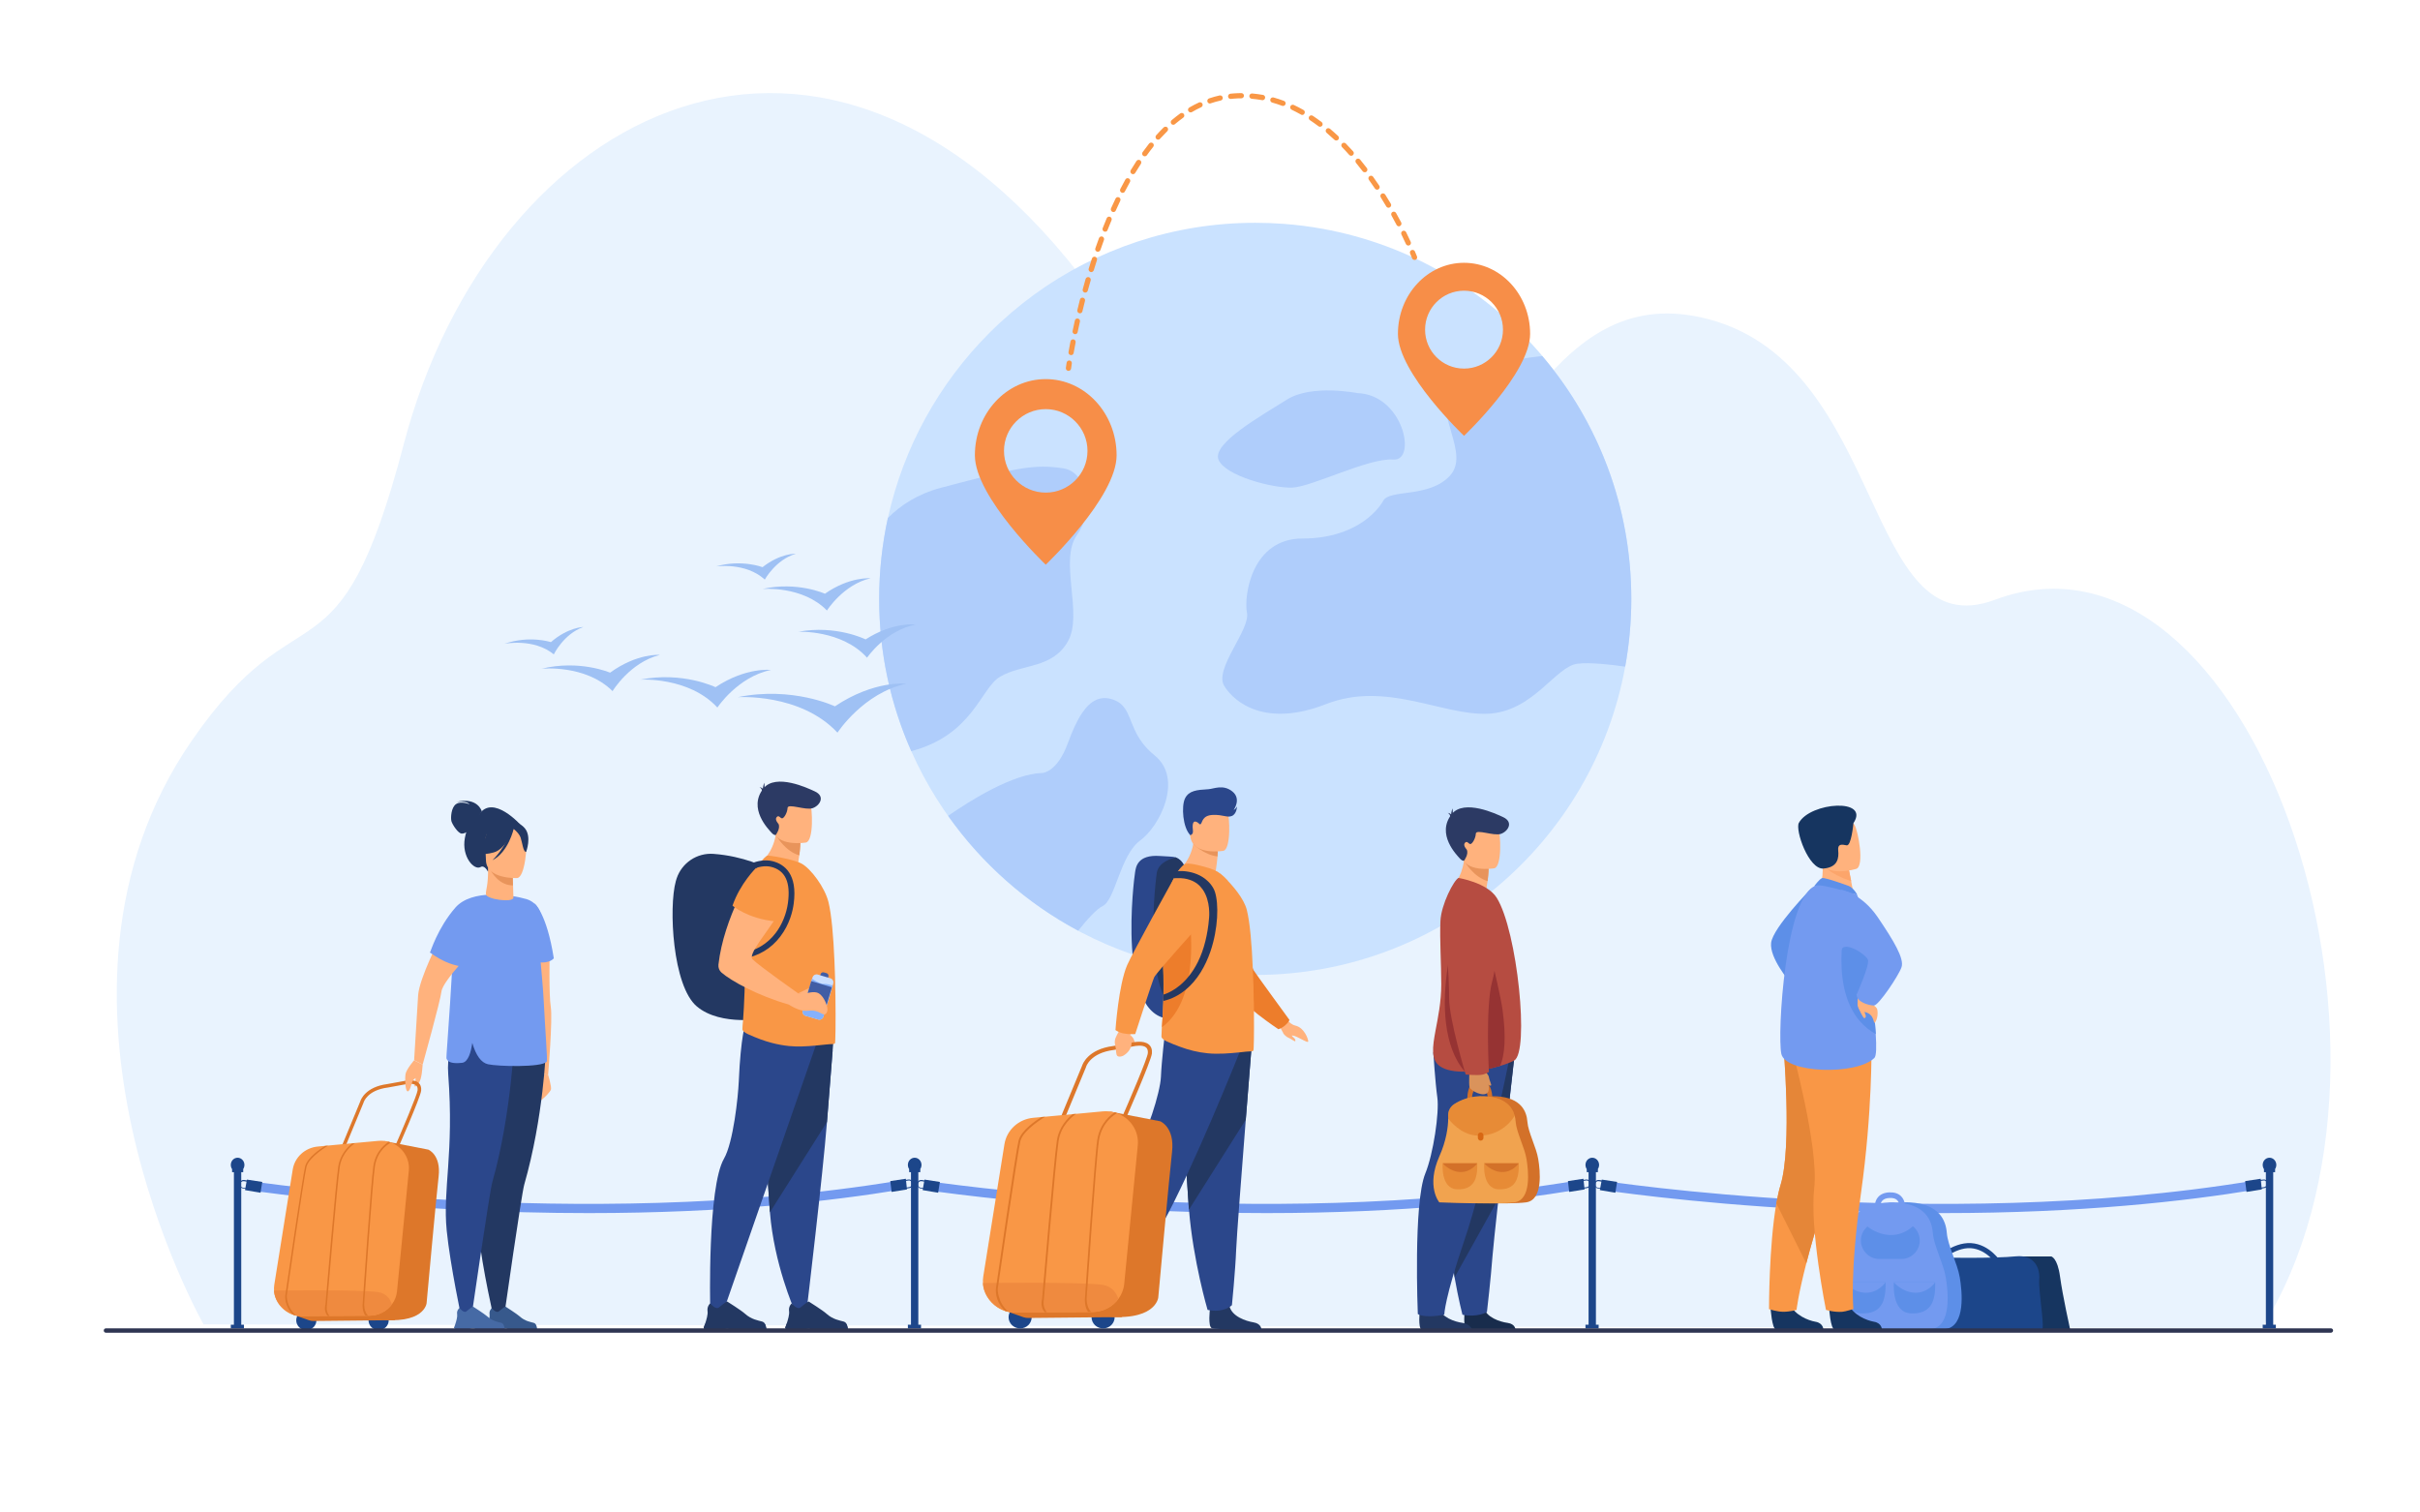 <?xml version="1.0" encoding="utf-8"?>
<!-- Generator: Adobe Illustrator 25.4.8, SVG Export Plug-In . SVG Version: 6.00 Build 0)  -->
<svg version="1.1" id="_x2018_лой_x5F_1" xmlns="http://www.w3.org/2000/svg" xmlns:xlink="http://www.w3.org/1999/xlink"
	 x="0px" y="0px" viewBox="0 0 3200 2000" style="enable-background:new 0 0 3200 2000;" xml:space="preserve">
<style type="text/css">
	.st0{fill:#E9F3FE;}
	.st1{fill:#CAE2FF;}
	.st2{fill:#AFCDFB;}
	.st3{fill:#1C468A;}
	.st4{fill:#739AF0;}
	.st5{fill:#9FC1F4;}
	.st6{fill:#F78E48;}
	.st7{fill:#182C4C;}
	.st8{fill:#FFB27D;}
	.st9{fill:#E8945B;}
	.st10{fill:#2C3A64;}
	.st11{fill:#233862;}
	.st12{fill:#2B478B;}
	.st13{fill:#B64C41;}
	.st14{fill:#963333;}
	.st15{fill:#D37129;}
	.st16{fill:#F1A34F;}
	.st17{opacity:0.4;fill:#D86713;}
	.st18{fill:#D86713;}
	.st19{fill:#DA935B;}
	.st20{fill:#F99746;}
	.st21{fill:#415DA5;}
	.st22{fill:#CADEFF;}
	.st23{fill:#86B1FC;}
	.st24{fill:#37598C;}
	.st25{fill:#466AA5;}
	.st26{fill:#DD772A;}
	.st27{fill:#EF8A3F;}
	.st28{fill:#163560;}
	.st29{fill:#5D8FE8;}
	.st30{fill:#E58638;}
	.st31{fill:#FCA56B;}
	.st32{fill:#2E3552;}
	.st33{fill:#ED7D2B;}
</style>
<g>
	<path class="st0" d="M269.2,1751.3c0,0-247.2-435.1-16.1-771.2c145-210.8,193.8-61.3,280.8-392.8
		c116.4-443.4,559.6-677.1,910-202.7c232.4,314.7,307.5,394,421.5,320.7c130.8-84,188.3-336.9,393.1-283.4
		c236.7,61.8,205,436.4,379.4,371.2c336.3-125.8,585.5,592.9,353,963L269.2,1751.3z"/>
	<g>
		<path class="st1" d="M2157.1,791.9c0,30.6-2.8,60.5-8.1,89.6c-42.2,231.9-245.2,407.7-489.2,407.7c-203,0-377.5-121.6-454.8-295.9
			c-10.2-23-18.7-46.9-25.3-71.5c-11.2-41.4-17.1-84.9-17.1-129.8c0-36.7,4-72.5,11.5-107c20.7-94.2,68.1-178.5,133.8-244.4
			c18.7-18.7,38.8-35.9,60.2-51.5c81.9-59.4,182.7-94.5,291.7-94.5c12.6,0,25.2,0.5,37.6,1.4c17.5,1.3,34.7,3.5,51.7,6.6
			c115.8,21,217.6,82,290.5,168.3c14.7,17.4,28.2,35.8,40.5,55.1C2128.9,602.9,2157.1,694.1,2157.1,791.9z"/>
		<path class="st2" d="M2157.1,791.9c0,30.6-2.8,60.5-8.1,89.6c-20.2-2.9-46.6-5.8-62.9-3.9c-29.3,3.4-58.6,63.8-119,66.2
			c-60.4,2.4-134.5-43.8-213.8-12.7c-79.3,31-120.7-1.7-134.5-24.1c-13.8-22.4,34.5-74.1,30.1-96.6c-4.4-22.4,6.1-98.3,73.3-98.3
			c67.2,0,98.3-34.5,106.9-50c8.6-15.5,60.4-3.4,87.9-32.8c27.6-29.3-20.7-81,0-115.5c20.7-34.5,122.4-42.9,122.4-42.9
			C2112.9,557.5,2157.1,669.5,2157.1,791.9z"/>
		<path class="st2" d="M1424.1,707.4c-24.1,34,8.6,104.7-12.1,140.9c-20.7,36.2-60.4,29.3-89.7,46.6c-25.5,15-35.6,76.7-117.3,98.4
			c-27.3-61.5-42.5-129.7-42.5-201.3c0-36.7,4-72.5,11.5-107c16.7-16.8,39.5-31.9,70.6-40.1c98.3-25.9,122.7-31.8,161.9-25.5
			C1436.3,624.1,1448.2,673.4,1424.1,707.4z"/>
		<path class="st2" d="M1794.8,519.8c0,0-60.4-12.1-93.1,8.6c-32.8,20.7-99.1,57.8-90.5,79.3c8.6,21.6,71.6,37.9,97.4,37.1
			c25.9-0.9,101.7-39.7,133.6-37.1C1874.1,610.3,1855.9,521.8,1794.8,519.8z"/>
		<path class="st2" d="M1507.6,1111.5c-26.4,19.2-32.7,78.4-49.5,86.6c-8.5,4.1-21.5,18.9-32.4,32.6
			c-68.5-36.6-127.5-88.9-172-151.9c29.9-20.7,85.8-55.7,124.6-56.7c0,0,19.4-0.2,33.8-39.6c5.7-15.5,11.7-29.3,18.8-39.7
			c10.8-16,23.9-23.8,41.3-17.6c7.4,2.7,12.1,6.8,15.6,12.1c10,15,10.7,38.7,39,61.6C1564.9,1029.7,1534,1092.2,1507.6,1111.5z"/>
	</g>
	<g>
		<g>
			<rect x="1204.6" y="1547.6" class="st3" width="9.7" height="206.9"/>
			<path class="st3" d="M1200.5,1540.4c0-5.3,4-9.5,9-9.5s9,4.3,9,9.5c0,5.3-4,9.5-9,9.5S1200.5,1545.7,1200.5,1540.4z"/>
			<rect x="1200.5" y="1751.7" class="st3" width="17.4" height="4.9"/>
			<rect x="1202.2" y="1546" class="st3" width="14.7" height="4"/>
		</g>
		<path class="st4" d="M778.5,1604.1c-55.2,0-114.5-1.4-177.6-4.8c-162-8.6-274.3-25.9-275.4-26.1l1.7-12c1.1,0.2,113,17.4,274.5,26
			c148.9,7.9,371.7,9.8,587-26l1.8,12C1098.8,1588.4,960.3,1604.1,778.5,1604.1z"/>
		<path class="st4" d="M1674.5,1604.1c-55.2,0-114.5-1.4-177.6-4.8c-162-8.6-274.3-25.9-275.4-26.1l1.7-12
			c1.1,0.2,113,17.4,274.5,26c148.9,7.9,371.7,9.8,587-26l1.8,12C1994.8,1588.4,1856.3,1604.1,1674.5,1604.1z"/>
		<path class="st4" d="M2570.1,1604.1c-55.2,0-114.5-1.4-177.6-4.8c-162-8.6-274.3-25.9-275.4-26.1l1.7-12
			c1.1,0.2,113,17.4,274.5,26c148.9,7.9,371.7,9.8,587-26l1.8,12C2890.4,1588.4,2751.8,1604.1,2570.1,1604.1z"/>
		<g>
			<rect x="309.3" y="1547.6" class="st3" width="9.7" height="206.9"/>
			<path class="st3" d="M305.2,1540.4c0-5.3,4-9.5,9-9.5s9,4.3,9,9.5c0,5.3-4,9.5-9,9.5S305.2,1545.7,305.2,1540.4z"/>
			<rect x="305.2" y="1751.7" class="st3" width="17.4" height="4.9"/>
			<rect x="306.9" y="1546" class="st3" width="14.7" height="4"/>
		</g>
		<polygon class="st3" points="346.8,1562.9 344.5,1577.2 324,1573.7 326.5,1559.8 		"/>
		<path class="st3" d="M335.8,1564.2c-0.8-1.1-1.8-1.8-3-2.2c0,0-0.1,0-0.1,0c0,0,0,0,0,0h0c-0.1,0-0.2-0.1-0.3-0.1l-6-1l-3.5-0.6
			c-1.3-0.2-2.6,0.1-3.7,0.8c-0.1,0.1-0.2,0.1-0.3,0.2c-1.2,0.9-1.9,2.2-2.1,3.7c-0.3,2.3,0.7,4.5,2.4,5.7c0.6,0.4,1.3,0.7,2.1,0.8
			l3.1,0.5l1.3,0.2l5.1,0.8c0.3,0,0.6,0.1,0.8,0.1c2.6,0,4.9-2,5.3-4.9C337,1567,336.7,1565.4,335.8,1564.2z M335.5,1568.3
			c-0.4,2.4-2.4,4-4.7,3.7l-5.1-0.8l-1.3-0.2l-3.2-0.5c-0.9-0.2-1.7-0.6-2.3-1.2c-0.9-0.9-1.4-2.3-1.2-3.8c0.2-0.9,0.6-1.8,1.2-2.4
			c0.2-0.2,0.3-0.3,0.5-0.4c0.9-0.7,2-1,3.1-0.8l3.5,0.6h0l0.9,0.2l5.1,0.8c1.1,0.2,2,0.8,2.7,1.7
			C335.4,1566,335.7,1567.1,335.5,1568.3z"/>
		<polygon class="st3" points="1179,1576.1 1177.2,1561.8 1197.8,1558.7 1199.3,1572.8 		"/>
		<path class="st3" d="M1207.2,1564.5c-0.2-1.8-1.2-3.3-2.6-4.1c-1-0.7-2.2-0.9-3.5-0.7l-3.1,0.5l-6.4,1c-0.3,0-0.6,0.1-0.8,0.2
			c-0.7,0.2-1.4,0.6-1.9,1.1c-1.4,1.2-2.1,3.2-1.8,5.2c0.2,1.5,1,2.9,2.1,3.8c0.3,0.3,0.7,0.5,1.1,0.7l0,0c0.9,0.4,1.9,0.6,2.9,0.4
			l6-1l3.5-0.6c0.7-0.1,1.3-0.3,1.9-0.7c0.6-0.4,1.2-0.9,1.6-1.5C1207.1,1567.5,1207.4,1566,1207.2,1564.5z M1205.2,1567.9
			c-0.2,0.3-0.4,0.5-0.6,0.7c-0.6,0.6-1.3,0.9-2.1,1.1l-3.5,0.6l-6,1c-1,0.2-2.1-0.1-3-0.8c0,0-0.1,0-0.1-0.1
			c-0.9-0.7-1.5-1.7-1.6-2.9c-0.2-1.2,0.2-2.4,0.8-3.3v0c0.6-0.9,1.6-1.5,2.7-1.7l6.4-1l3.2-0.5c1.3-0.2,2.5,0.2,3.3,1.1
			c0.7,0.6,1.2,1.6,1.4,2.6C1206.1,1565.8,1205.9,1567,1205.2,1567.9z"/>
		<g>
			<rect x="2100.6" y="1547.6" class="st3" width="9.7" height="206.9"/>
			<path class="st3" d="M2096.5,1540.4c0-5.3,4-9.5,9-9.5c5,0,9,4.3,9,9.5c0,5.3-4,9.5-9,9.5
				C2100.5,1549.9,2096.5,1545.7,2096.5,1540.4z"/>
			<rect x="2096.5" y="1751.7" class="st3" width="17.4" height="4.9"/>
			<rect x="2098.2" y="1546" class="st3" width="14.7" height="4"/>
		</g>
		<polygon class="st3" points="1242.8,1562.9 1240.5,1577.2 1220,1573.7 1222.5,1559.8 		"/>
		<path class="st3" d="M1231.8,1564.2c-0.8-1.1-1.8-1.8-3-2.2c0,0-0.1,0-0.1,0c0,0,0,0,0,0h0c-0.1,0-0.2-0.1-0.3-0.1l-6-1l-3.5-0.6
			c-1.3-0.2-2.6,0.1-3.7,0.8c-0.1,0.1-0.2,0.1-0.3,0.2c-1.2,0.9-1.9,2.2-2.1,3.7c-0.3,2.3,0.7,4.5,2.4,5.7c0.6,0.4,1.3,0.7,2.1,0.8
			l3.1,0.5l1.3,0.2l5.1,0.8c0.3,0,0.6,0.1,0.8,0.1c2.6,0,4.9-2,5.3-4.9C1233,1567,1232.7,1565.4,1231.8,1564.2z M1231.6,1568.3
			c-0.4,2.4-2.4,4-4.7,3.7l-5.1-0.8l-1.3-0.2l-3.2-0.5c-0.9-0.2-1.7-0.6-2.3-1.2c-0.9-0.9-1.4-2.3-1.2-3.8c0.2-0.9,0.6-1.8,1.2-2.4
			c0.2-0.2,0.3-0.3,0.5-0.4c0.9-0.7,2-1,3.1-0.8l3.5,0.6h0l0.9,0.2l5.1,0.8c1.1,0.2,2,0.8,2.7,1.7
			C1231.5,1566,1231.7,1567.1,1231.6,1568.3z"/>
		<polygon class="st3" points="2075,1576.1 2073.3,1561.8 2093.8,1558.7 2095.3,1572.8 		"/>
		<path class="st3" d="M2103.2,1564.5c-0.2-1.8-1.2-3.3-2.6-4.1c-1-0.7-2.2-0.9-3.5-0.7l-3.1,0.5l-6.4,1c-0.3,0-0.6,0.1-0.8,0.2
			c-0.7,0.2-1.4,0.6-1.9,1.1c-1.4,1.2-2.1,3.2-1.8,5.2c0.2,1.5,1,2.9,2.1,3.8c0.3,0.3,0.7,0.5,1.1,0.7l0,0c0.9,0.4,1.9,0.6,2.9,0.4
			l6-1l3.5-0.6c0.7-0.1,1.3-0.3,1.9-0.7c0.6-0.4,1.2-0.9,1.6-1.5C2103.1,1567.5,2103.5,1566,2103.2,1564.5z M2101.2,1567.9
			c-0.2,0.3-0.4,0.5-0.6,0.7c-0.6,0.6-1.3,0.9-2.1,1.1l-3.5,0.6l-6,1c-1,0.2-2.1-0.1-3-0.8c0,0-0.1,0-0.1-0.1
			c-0.9-0.7-1.5-1.7-1.6-2.9c-0.2-1.2,0.2-2.4,0.8-3.3v0c0.6-0.9,1.6-1.5,2.7-1.7l6.4-1l3.2-0.5c1.3-0.2,2.5,0.2,3.3,1.1
			c0.7,0.6,1.2,1.6,1.4,2.6C2102.2,1565.8,2101.9,1567,2101.2,1567.9z"/>
		<g>
			<rect x="2996.2" y="1547.6" class="st3" width="9.7" height="206.9"/>
			<path class="st3" d="M2992,1540.4c0-5.3,4-9.5,9-9.5s9,4.3,9,9.5c0,5.3-4,9.5-9,9.5S2992,1545.7,2992,1540.4z"/>
			<rect x="2992" y="1751.7" class="st3" width="17.4" height="4.9"/>
			<rect x="2993.7" y="1546" class="st3" width="14.7" height="4"/>
		</g>
		<polygon class="st3" points="2138.3,1562.9 2136,1577.2 2115.5,1573.7 2118.1,1559.8 		"/>
		<path class="st3" d="M2127.4,1564.2c-0.8-1.1-1.8-1.8-3-2.2c0,0-0.1,0-0.1,0c0,0,0,0,0,0h0c-0.1,0-0.2-0.1-0.3-0.1l-6-1l-3.5-0.6
			c-1.3-0.2-2.6,0.1-3.7,0.8c-0.1,0.1-0.2,0.1-0.3,0.2c-1.2,0.9-1.9,2.2-2.1,3.7c-0.3,2.3,0.7,4.5,2.4,5.7c0.6,0.4,1.3,0.7,2.1,0.8
			l3.1,0.5l1.3,0.2l5.1,0.8c0.3,0,0.6,0.1,0.8,0.1c2.6,0,4.9-2,5.3-4.9C2128.6,1567,2128.2,1565.4,2127.4,1564.2z M2127.1,1568.3
			c-0.4,2.4-2.4,4-4.7,3.7l-5.1-0.8l-1.3-0.2l-3.2-0.5c-0.9-0.2-1.7-0.6-2.3-1.2c-0.9-0.9-1.4-2.3-1.2-3.8c0.2-0.9,0.6-1.8,1.2-2.4
			c0.2-0.2,0.3-0.3,0.5-0.4c0.9-0.7,2-1,3.1-0.8l3.5,0.6h0l0.9,0.2l5.1,0.8c1.1,0.2,2,0.8,2.7,1.7
			C2127,1566,2127.3,1567.1,2127.1,1568.3z"/>
		<polygon class="st3" points="2970.6,1576.1 2968.8,1561.8 2989.4,1558.7 2990.8,1572.8 		"/>
		<path class="st3" d="M2998.8,1564.5c-0.2-1.8-1.2-3.3-2.6-4.1c-1-0.7-2.2-0.9-3.5-0.7l-3.1,0.5l-6.4,1c-0.3,0-0.6,0.1-0.8,0.2
			c-0.7,0.2-1.4,0.6-1.9,1.1c-1.4,1.2-2.1,3.2-1.8,5.2c0.2,1.5,1,2.9,2.1,3.8c0.3,0.3,0.7,0.5,1.1,0.7l0,0c0.9,0.4,1.9,0.6,2.9,0.4
			l6-1l3.5-0.6c0.7-0.1,1.3-0.3,1.9-0.7c0.6-0.4,1.2-0.9,1.6-1.5C2998.6,1567.5,2999,1566,2998.8,1564.5z M2996.8,1567.9
			c-0.2,0.3-0.4,0.5-0.6,0.7c-0.6,0.6-1.3,0.9-2.1,1.1l-3.5,0.6l-6,1c-1,0.2-2.1-0.1-3-0.8c0,0-0.1,0-0.1-0.1
			c-0.9-0.7-1.5-1.7-1.6-2.9c-0.2-1.2,0.2-2.4,0.8-3.3v0c0.6-0.9,1.6-1.5,2.7-1.7l6.4-1l3.2-0.5c1.3-0.2,2.5,0.2,3.3,1.1
			c0.7,0.6,1.2,1.6,1.4,2.6C2997.7,1565.8,2997.4,1567,2996.8,1567.9z"/>
	</g>
	<g>
		<path class="st5" d="M1104,934c0,0-56-26.9-128.5-12.1c0,0,82.8-5.7,131.9,46.9c0,0,34.3-52.7,91.1-64.7
			C1198.6,904.1,1156.3,899,1104,934z"/>
		<path class="st5" d="M946.1,908.7c0,0-43.2-21.1-99.3-10c0,0,64.1-4,101.8,36.9c0,0,26.8-40.6,70.8-49.7
			C1019.4,885.9,986.7,881.8,946.1,908.7z"/>
		<path class="st5" d="M806.7,889.5c0,0-40.1-17.5-90.7-5.2c0,0,58.1-6.1,94,29.6c0,0,22.8-37.9,62.5-47.9
			C872.5,865.9,842.6,863.5,806.7,889.5z"/>
		<path class="st5" d="M728.5,849.1c0,0-28.2-9.3-61.5,2.2c0,0,38.8-7.8,65.3,14c0,0,13-27,39.1-36.2
			C771.4,829.1,751.1,829.4,728.5,849.1z"/>
		<path class="st5" d="M1008.3,750c0,0-27.6-10.7-61.5-1c0,0,39.2-5.8,64.5,17.4c0,0,14.4-26.3,40.9-34.1
			C1052.2,732.2,1031.9,731.4,1008.3,750z"/>
		<path class="st5" d="M1144.6,845.5c0,0-38.6-19.4-89.1-10.1c0,0,57.6-2.8,91,34.3c0,0,24.6-36.1,64.2-43.8
			C1210.7,825.9,1181.3,821.9,1144.6,845.5z"/>
		<path class="st5" d="M1090.8,785.1c0,0-36.3-16.6-82.6-6.3c0,0,53.1-4.6,85.3,28.5c0,0,21.4-34.2,57.7-42.7
			C1151.2,764.8,1123.9,762,1090.8,785.1z"/>
	</g>
	<g>
		<path class="st6" d="M1935.9,347.5c-48.3,0-87.4,42.1-87.4,94c0,51.9,87.4,134.8,87.4,134.8s87.4-82.9,87.4-134.8
			C2023.3,389.5,1984.2,347.5,1935.9,347.5z M1935.9,487.4c-28.5,0-51.5-23-51.5-51.5c0-28.4,23-51.5,51.5-51.5
			c28.4,0,51.5,23.1,51.5,51.5C1987.4,464.4,1964.3,487.4,1935.9,487.4z"/>
	</g>
	<g>
		<path class="st7" d="M1936.7,1733.3c0,0-2.3,22.2,2.7,24.6c5,2.4,64.6,0.3,64.6,0.3s-0.2-7.5-10.4-8.9s-28.4-7.2-31.8-20.7
			C1958.5,1715.1,1936.7,1733.3,1936.7,1733.3z"/>
		<path class="st8" d="M1922.5,1168.2c0,0,39,15.3,43.1,6.5c0.6-3.5,1.1-6.8,1.4-9.6c1.3-10.4,1.4-16.3,1.4-16.3l-25.7-20.8
			l-5.8-4.7c0.2,4.9-0.1,9.5-0.8,13.7c0,0.3-0.1,0.7-0.2,1C1931.9,1163,1922.5,1168.2,1922.5,1168.2z"/>
		<path class="st9" d="M1935.8,1137.6c0,0,0.1,0.1,0.2,0.4c1.6,2.9,12.7,21.7,31.1,27.1c1.3-10.4,1.4-16.3,1.4-16.3l-25.7-20.8
			c-3.4,4-5.7,7.6-6.6,9C1936,1137.4,1935.8,1137.6,1935.8,1137.6z"/>
		<path class="st8" d="M1975.9,1148.2c0,0-40.1,6.7-43.9-18.4c-3.8-25-11.5-41,14-46.4c25.4-5.3,31.9,3.5,35.2,11.5
			C1984.5,1103,1986.3,1145.8,1975.9,1148.2z"/>
		<path class="st10" d="M1939.4,1123.3c0,0-5.3-5.4-2.3-8.8c3.1-3.4,4.8,1.8,7.3,1.6c2.4-0.2,6.8-7.3,7.1-13.7
			c0.3-6.5,23.6,3.4,33,0.3c9.4-3.1,17.6-15.6,2.9-22.3c-8.6-4-51.6-24.4-67.9-3.7c-20.8,26.4,7,54.1,10.7,58.3c3.7,4.2,5.8,3,5.8,3
			S1942.6,1129.2,1939.4,1123.3z"/>
		<path class="st10" d="M1918.6,1079.2c0.1-1.9,0.5-7,2.3-10.2c0,0-0.1,5.3,0.6,8S1918.6,1079.2,1918.6,1079.2z"/>
		<path class="st10" d="M1914.4,1074.9c0,0,5.1,0.5,5.4,4.5l-1.8,2.4C1917.9,1081.8,1918.3,1076.8,1914.4,1074.9z"/>
		<path class="st11" d="M1877.3,1733.3c0,0-2.4,22.8,2.6,25.2c2.1,1,67.1,0.4,67.1,0.4s-2.6-8.1-12.9-9.6
			c-10.3-1.4-28.4-7.2-31.8-20.7C1899.1,1715.1,1877.3,1733.3,1877.3,1733.3z"/>
		<path class="st12" d="M1908.2,1392.1c0,0,0.1,2.4,0.1,6.8c0.6,28.3,3,137.8,5.3,198.8c0.1,2.2,0.2,4.4,0.3,6.5
			c0,1.1,0.1,2.2,0.1,3.3c1.4,29.5,5.4,58.4,9.4,81.5c5.2,29.5,10.4,49.5,10.4,49.5c19.7,4,32.4-3.5,32.4-3.5s5.3-45.7,7.3-73.4
			c0.7-9,3.9-39.6,8-76.9c3.1-28.8,6.8-61.6,10.1-91.4c0.2-1.6,0.3-3.2,0.5-4.7c5.4-48.2,9.9-87.5,9.9-87.5l-34.8-3.3L1908.2,1392.1
			z"/>
		<path class="st11" d="M1923.5,1689l58.1-104.3c3.1-28.8,6.8-61.6,10.1-91.4c0.2-1.6,0.3-3.2,0.5-4.7c5.4-48.2,9.9-87.5,9.9-87.5
			l-34.8-3.3l-59,1.2L1923.5,1689z"/>
		<path class="st12" d="M1995.6,1401.3c0,0-32.5,160.6-59,238.1c-26.5,77.5-26.8,99-26.8,99s-24.3,5.3-35-0.8
			c0,0-6.1-146.9,9.9-185.9c10.6-25.8,18.7-80.7,15.9-100.5c-2.8-19.8-5.3-59.5-5.3-59.5L1995.6,1401.3z"/>
		<path class="st13" d="M1904,1409.9c7.7,5.4,19.8,7.4,33.1,7.2c15.6-0.2,32.8-3.5,46.6-7.6c7.4-2.2,13.8-4.7,18.4-7.1
			c20.6-10.7,4.4-171.6-23-215.3c-12.5-20-50.5-26.2-50.5-26.2c-6.1,2.9-22.9,34.9-23.9,57c-1.1,24.6,1.1,55.5,1.1,83.8
			c0,23.3-4.4,44-7.6,61.1C1894.1,1385,1891.9,1401.3,1904,1409.9z"/>
		<path class="st14" d="M1937.1,1417.1c15.6-0.2,32.8-3.5,46.6-7.6c5.8-13.9,8.3-37,3-75.2c-4.1-29.1-33.8-146.4-33.8-146.4
			C1928.8,1184.8,1880.1,1352.5,1937.1,1417.1z"/>
		<g>
			<path class="st15" d="M1930.4,1474.9c-0.2-6,2.8-11.6,7.8-14.8c8.1-5.3,22-11.6,41.1-10.4c32.2,2,39.4,19.9,40.4,33.7
				c1,13.8,11.8,33.7,14.3,49.1c2.6,15.3,6.8,54.3-16,57.4s-99.3,0-99.3,0s-17.8-20.9,0-61
				C1929.4,1505.2,1930.7,1485.4,1930.4,1474.9z"/>
			<g>
				<g>
					<path class="st15" d="M1940.3,1454.3l6.1-1.1c0,0-0.2-5.6,1.9-9.7c1.7-3.2,4.4-5,8.2-5.3c3.6-0.3,6.4,1,8.2,3.9
						c2.6,4.1,2.6,10.4,2.6,10.4l6.1,0c0-0.4,0-10.6-4.5-17.9c-3.1-5-7.4-7.2-12.8-6.9c-5.6,0.5-9.8,3.5-12.6,9
						C1939.8,1444.4,1940.3,1453.9,1940.3,1454.3z"/>
				</g>
				<g>
					<path class="st16" d="M1903.2,1589.9c0,0,76.5,3.1,99.3,0c22.8-3,18.6-42,16-57.4c-2.5-15.3-13.3-35.3-14.3-49.1
						c-0.2-2.6-0.6-5.5-1.4-8.3c-3.3-11.8-13-23.8-38.9-25.4c-19.1-1.2-33,5.1-41.1,10.4c-5,3.3-8,8.8-7.9,14.8
						c0,1.2,0.1,2.7,0.1,4.2c-0.2,11.2-2.4,29-11.7,49.9C1885.4,1569.1,1903.2,1589.9,1903.2,1589.9z"/>
					<path class="st17" d="M2008.3,1538.2h-45.7c0,0-3.1,33.4,18.7,34.4C2003.2,1573.6,2009,1559.6,2008.3,1538.2z"/>
					<path class="st15" d="M2008.3,1538.2c0,0-7.8,11.9-22.2,11.6c-14.3-0.3-23.5-11.6-23.5-11.6H2008.3z"/>
					<path class="st17" d="M1953.4,1538.2h-45.7c0,0-3.1,33.4,18.7,34.4C1948.3,1573.6,1954.1,1559.6,1953.4,1538.2z"/>
					<path class="st15" d="M1953.4,1538.2c0,0-7.8,11.9-22.2,11.6c-14.3-0.3-23.5-11.6-23.5-11.6H1953.4z"/>
					<path class="st17" d="M1914.9,1474.9c0,1.2,0.1,2.7,0.1,4.2c8.4,10.6,22.7,23.2,42,22.6c32.7-1,45.9-26.5,45.9-26.5
						c-3.3-11.8-13-23.8-38.9-25.4c-19.1-1.2-33,5.1-41.1,10.4C1917.7,1463.4,1914.7,1468.9,1914.9,1474.9z"/>
					<path class="st18" d="M1957.9,1508.3L1957.9,1508.3c2.1,0,3.7-1.7,3.7-3.7v-3.4c0-2.1-1.7-3.7-3.7-3.7l0,0
						c-2.1,0-3.7,1.7-3.7,3.7v3.4C1954.2,1506.6,1955.9,1508.3,1957.9,1508.3z"/>
				</g>
			</g>
		</g>
		<path class="st19" d="M1962.4,1417.7c0,0,9.9,19.2,5,26.6c-5,7.4-22.7-2.1-24.1-6.4c-1.4-4.3,0-24.8,0-24.8L1962.4,1417.7z"/>
		<path class="st19" d="M1964,1417.1c0,0,4.5,4.2,4.8,7.4c0.3,3.2,3.8,10.1,2.9,10.8c-2.9,2.1-7.7-6.5-7.7-6.5l-1.7-9.4L1964,1417.1
			z"/>
		<path class="st13" d="M1911.6,1225.6c0,0,4.7,66.7,4.6,94.3c-0.1,27.6,21.9,101,21.9,101s14.5,1.2,20.2,0.4
			c6.6-0.8,10.5-3.9,10.5-3.9s-4.8-86.7,4.4-119.9c9.2-33.2,9.7-100,9.7-100s-5.1-14.4-35.7-9.9
			C1910.9,1193,1911.6,1225.6,1911.6,1225.6z"/>
	</g>
	<g id="man_2_">
		<path class="st11" d="M1012.5,1147c0,0-28.4-14.9-69-17.9c-21.8-1.6-41.9,11.8-48.8,32.6c-0.4,1.2-0.8,2.4-1.1,3.7
			c-9.5,34.3-4.3,138.3,27.8,165.4c32.1,27.1,91.1,15.7,91.1,15.7V1147z"/>
		<path class="st12" d="M1101,1389.2c0,0-3.4,43-7.5,94.6c-5.5,70.1-26.4,244.9-26.4,244.9s4.4,7-17.1,2.4c0,0-26.4-59.5-31.9-128
			c-0.1-1.1-0.2-2.3-0.3-3.4c-5.1-69.7-13-216.5-13-216.5L1101,1389.2z"/>
		<path class="st11" d="M1102.2,1374.3c0,0-4.6,57.8-8.7,109.4l-75.4,119.3c-0.1-1.1-0.2-2.3-0.3-3.4c-5.1-69.7-13-216.5-13-216.5
			L1102.2,1374.3z"/>
		<path class="st12" d="M1085.3,1363.5l-129.6,373c0,0-13.6-2.6-16.6-8.5c0,0-3.7-157.8,18.2-195.8c12.4-21.5,18.7-81.8,19.6-102.2
			c2.6-60.6,9-77.1,9-77.1L1085.3,1363.5z"/>
		<g>
			<path class="st11" d="M1046.9,1759.3h10.6c3.5-0.6,6.1-1.6,9.8-2.1c5.5-0.7,8,1.5,8.5,2.1c0.1,0.1,0.1,0.1,0.1,0.1h44.8
				c1.1-1.6,0-5.3-1-8.1c-0.7-1.9-2.3-3.3-4.2-3.8c-4.8-1.4-14.1-2.6-22.7-10.4c-4.8-4.4-23.3-16-23.3-16l-0.1,0
				c-0.4,0-2.3,0.6-10.8,7.7c-4.3,3.7-11.8-5.2-11.8-5.2s-1.4,1.2-2.4,3.3c-0.8,1.7-1.4,4-1,6.9c0.7,4-1.5,11.5-3.2,16.6
				c-1,3.1-1.9,5.3-1.9,5.3S1037.8,1758.1,1046.9,1759.3z"/>
			<path class="st11" d="M1046.9,1759.4h10.5c3.5-0.6,6.2-1.7,9.8-2.2c5.5-0.7,8,1.5,8.5,2.1c0.1,0.1,0.1,0.1,0.1,0.1h44.8
				c1.1-1.6,0-5.3-1-8.1c-1.4-1.2-1.7,5.3-2.5,6.3c-0.8,1-36.6,0.4-38.6-1.1c-2.1-1.5-8.3-4.1-16.9-2.1c-7.5,1.8-18.6-2.8-21.4-4
				c-1,3.1-1.9,5.3-1.9,5.3S1037.8,1758.3,1046.9,1759.4z"/>
		</g>
		<g>
			<path class="st11" d="M939.1,1759.3h10.6c3.5-0.6,6.1-1.6,9.8-2.1c5.5-0.7,8,1.5,8.5,2.1c0.1,0.1,0.1,0.1,0.1,0.1h44.8
				c1.1-1.6,0-5.3-1-8.1c-0.7-1.9-2.3-3.3-4.2-3.8c-4.8-1.4-14.1-2.6-22.7-10.4c-4.8-4.4-23.3-16-23.3-16l-0.1,0
				c-0.4,0-2.3,0.6-10.8,7.7c-4.3,3.7-11.8-5.2-11.8-5.2s-1.4,1.2-2.4,3.3c-0.8,1.7-1.4,4-1,6.9c0.7,4-1.5,11.5-3.2,16.6
				c-1,3.1-1.9,5.3-1.9,5.3S930,1758.1,939.1,1759.3z"/>
			<path class="st11" d="M939.1,1759.4h10.5c3.5-0.6,6.2-1.7,9.8-2.2c5.5-0.7,8,1.5,8.5,2.1c0.1,0.1,0.1,0.1,0.1,0.1h44.8
				c1.1-1.6,0-5.3-1-8.1c-1.4-1.2-1.7,5.3-2.5,6.3c-0.8,1-36.6,0.4-38.6-1.1c-2.1-1.5-8.3-4.1-16.9-2.1c-7.5,1.8-18.6-2.8-21.4-4
				c-1,3.1-1.9,5.3-1.9,5.3S930,1758.3,939.1,1759.4z"/>
		</g>
		<path class="st8" d="M1005.6,1141c0,0,42,20.7,66.3,13c0,0-6-7.6-16.4-13.4c0.6-3.5,1.1-6.8,1.4-9.6c1.3-10.4,1.4-16.3,1.4-16.3
			l-25.7-20.8l-5.8-4.7c0.2,4.9-0.1,9.5-0.8,13.7c0,0.3-0.1,0.7-0.2,1C1021.7,1128.9,1005.6,1141,1005.6,1141z"/>
		<path class="st20" d="M981.7,1361c-0.1,2.7,5.4,5.6,7.8,6.7c10.6,4.8,20.8,8.7,31.3,11.4c7.3,1.9,14.7,3.3,22.5,4.1
			c22.5,2.3,49.1-2.8,58.2-2.6c1,0,1.8-0.4,2.6-1c0.6-0.5,1.1-28,0.6-62.6c0-1.3,0-2.8-0.1-4.1v-0.5c-0.1-13.5-0.6-27.7-1.2-41.8
			c-1.3-31.1-3.8-61.2-7.9-77.8c-4.9-19.6-23.3-44.1-35.5-50.8c-10.3-5.7-44.3-11.6-46-10.4c-19.9,14.9-30.9,59-30.7,109
			c0,1.6,0,3.2,0,4.8c0.1,5.2,0.3,10.4,0.6,15.7c2.2,36.9-0.1,68.9-1.3,87.5C982,1353.8,981.8,1358,981.7,1361z"/>
		<path class="st9" d="M1025.7,1103.6c0,0,0.1,0.1,0.2,0.4c1.6,2.9,12.7,21.7,31.1,27.1c1.3-10.4,1.4-16.3,1.4-16.3l-25.7-20.8
			c-3.4,4-5.7,7.6-6.6,9C1025.8,1103.3,1025.7,1103.6,1025.7,1103.6z"/>
		<path class="st8" d="M1065.8,1114.1c0,0-40.1,6.7-43.9-18.4c-3.8-25-11.5-41,14-46.4c25.4-5.3,31.9,3.5,35.2,11.5
			C1074.4,1069,1076.2,1111.7,1065.8,1114.1z"/>
		<path class="st10" d="M1029.3,1089.3c0,0-5.3-5.4-2.3-8.8s4.8,1.8,7.3,1.6c2.4-0.2,6.8-7.3,7.1-13.7c0.3-6.5,23.6,3.4,33,0.3
			c9.4-3.1,17.6-15.6,2.9-22.3c-8.6-4-51.6-24.4-67.9-3.7c-20.8,26.4,7,54.1,10.7,58.3c3.7,4.2,5.8,3,5.8,3
			S1032.5,1095.1,1029.3,1089.3z"/>
		<path class="st10" d="M1008.5,1045.2c0.1-1.9,0.5-7,2.3-10.2c0,0-0.1,5.3,0.6,8C1012.2,1045.6,1008.5,1045.2,1008.5,1045.2z"/>
		<path class="st10" d="M1004.3,1040.9c0,0,5.1,0.5,5.4,4.5l-1.8,2.4C1007.8,1047.7,1008.2,1042.7,1004.3,1040.9z"/>
		<g>
			<path class="st11" d="M982.3,1267.8l-1.2-7.6c18.6-3,33.6-12,44.7-26.6c8.4-11,14.2-25.5,16.1-39.6c3.7-27.4-3.5-43-22.1-47.7
				c-16.6-4.2-35.8,8.8-36,8.9l-4.4-6.4c0.9-0.6,22.2-15.1,42.3-10c15.6,4,33.1,16.9,27.8,56.3c-1.2,9.1-5.1,26.8-17.7,43.3
				C1019.6,1254.5,1002.9,1264.4,982.3,1267.8z"/>
		</g>
		<path class="st8" d="M1055.5,1313.5c0,0,5.3-2.7,8.2-4c2.9-1.3,8.5-4.8,9-2.3c0.4,2.5,2.7,7.2-2.6,8.1
			C1064.7,1316.1,1055.5,1313.5,1055.5,1313.5z"/>
		<g>
			<path class="st21" d="M1086.7,1294.7l3.7,1.1c1.8,0.5,3.8-0.5,4.3-2.3l0.7-2.3c0.5-1.8-0.5-3.8-2.3-4.3l-3.7-1.1
				c-1.8-0.5-3.8,0.5-4.3,2.3l-0.7,2.3C1083.8,1292.2,1084.8,1294.1,1086.7,1294.7z"/>
			<path class="st22" d="M1074.4,1292.5l-13,43.7c-0.9,3,0.8,6.1,3.8,7l16.6,4.9c3,0.9,6.1-0.8,7-3.8l13-43.7c0.9-3-0.8-6.1-3.8-7
				l-16.6-4.9C1078.4,1287.8,1075.3,1289.5,1074.4,1292.5z"/>
			<path class="st23" d="M1073.9,1294.3l-12.4,41.9c-0.9,3,0.8,6.1,3.8,7l16.6,4.9c3,0.9,6.1-0.8,7-3.8l12.2-41.1
				c-2.4-0.8-8.1-2.5-12.1-2.2C1084.9,1301.3,1077.4,1296.7,1073.9,1294.3z"/>
			
				<rect x="1068.1" y="1301.6" transform="matrix(-0.959 -0.285 0.285 -0.959 1745.207 2885.543)" class="st21" width="28.5" height="28.6"/>
		</g>
		<path class="st8" d="M1079.9,1312.4c-7.4-1.9-14.1,2.7-24.5,1.1c0,0-51.3-36-60.3-45c-6.5-6.5,19.6-35.9,33.2-58.6
			c-0.7-0.1-1.4-0.3-2.1-0.7c-10.4-6.2-31.3-17.4-48.5-19.1c-0.7-0.1-1.3-0.2-1.8-0.5c-11,23.9-22.4,54.7-25.9,86
			c-0.4,4,1.1,7.9,4.1,10.5c12.6,10.9,47.3,30.3,89,42.3c0,0,9.3,6.3,18.2,7.9c8.9,1.7,12.6-3.3,25.6,4.2c6,3.4,7.9-3.9,7.1-7.7
			C1093.2,1327.6,1088.2,1314.5,1079.9,1312.4z"/>
		<path class="st20" d="M999.8,1147.6c0,0-21.2,20.7-31.2,50c0,0,19.9,17.3,57.1,20.8c0,0,15.3-28.1,4.1-42.4
			C1018.7,1161.8,999.8,1147.6,999.8,1147.6z"/>
	</g>
	<g>
		<g>
			<path class="st8" d="M726.8,1261.2c0,0-1.1,54.4,1.5,70.2c2.7,15.9-3.5,89.7-3.5,89.7l-12.7-1.6c0,0-31.9-120.6-28.6-136
				C686.7,1268,726.8,1261.2,726.8,1261.2z"/>
			<g>
				<path class="st8" d="M724.8,1421.1c0,0,4.9,16.5,3.7,19.7c-1.2,3.2-7.4,9.7-12.6,13.8c-5.2,4-0.6-10.6,0.4-15.3
					c1-4.7-6.6-5.1-5.4-12.4c1.2-7.3,1.2-7.3,1.2-7.3L724.8,1421.1z"/>
				<path class="st8" d="M710.9,1426.9c0,0,0,13.7-0.1,16.4c-0.1,2.7,2.7,0.2,3.1-2.1c0.4-2.4,2.8-6.3,4-6.7
					C719.1,1434.1,710.9,1426.9,710.9,1426.9z"/>
			</g>
		</g>
		<path class="st11" d="M632.9,1630.8c4.6,46.1,21.1,116.9,21.1,116.9l12.9-9.3c0,0,22.6-158.9,26.3-171.9
			c25.7-89.8,28.6-178.1,28.6-178.1l-75.2-22.2c-7.7,12.9-13.6,34.1-11.8,58C642.8,1529,627.4,1575.6,632.9,1630.8z"/>
		<path class="st8" d="M556.9,1423.4c0,0-0.3,5.1-4.2,10.1c-0.9,1.1-3.5,4.1-4.4,3c-1-1.1,2.7-9.1,0.5-14
			C548.1,1420.8,556.9,1423.4,556.9,1423.4z"/>
		<path class="st24" d="M709,1752.3c-0.6-1.5-1.8-2.7-3.4-3.1c-3.8-1.1-11.4-2.1-18.3-8.4c-3.9-3.5-18.8-13-18.8-13l-0.1,0
			c-0.3,0-1.9,0.5-8.7,6.2c-3.5,3-9.5-4.2-9.5-4.2s-1.1,0.9-2,2.7c-0.7,1.4-1.2,3.2-0.8,5.6c0.5,3.3-1.2,9.3-2.6,13.4
			c-0.8,2.5-1.6,4.2-1.6,4.2s-0.4,2,6.9,3h8.5c2.9-0.5,5-1.3,7.9-1.7c4.4-0.6,6.5,1.2,6.9,1.7c0.1,0.1,0.1,0.1,0.1,0.1h36.2
			C710.7,1757.5,709.9,1754.5,709,1752.3z"/>
		<path class="st12" d="M590.7,1627.3c4.6,46.1,20.1,118.4,20.1,118.4l11.4,3.7c0,0,25.1-173.4,28.8-186.3
			c25.7-89.8,29.7-196.5,29.7-196.5l-76.2-3.8c-7.7,12.9-13.6,34.1-11.8,58C600.6,1525.5,585.2,1572.1,590.7,1627.3z"/>
		<path class="st25" d="M666.1,1752.3c-0.6-1.5-1.8-2.7-3.4-3.1c-3.8-1.1-11.4-2.1-18.3-8.4c-3.9-3.5-18.8-13-18.8-13l-0.1,0
			c-0.3,0-1.9,0.5-8.7,6.2c-3.5,3-9.2-4.4-9.2-4.4s-1.4,1.1-2.3,2.8c-0.7,1.4-1.2,3.2-0.8,5.6c0.5,3.3-1.2,9.3-2.6,13.4
			c-0.8,2.5-1.6,4.2-1.6,4.2s-0.4,2,6.9,3h8.5c2.9-0.5,5-1.3,7.9-1.7c4.4-0.6,6.5,1.2,6.9,1.7c0.1,0.1,0.1,0.1,0.1,0.1h36.2
			C667.8,1757.5,666.9,1754.5,666.1,1752.3z"/>
		<g>
			<path class="st3" d="M417.3,1740.8c2.9,6.6-0.2,14.2-7,17c-6.8,2.8-14.6-0.2-17.5-6.8c-2.9-6.6,0.2-14.2,7-17
				C406.5,1731.2,414.4,1734.2,417.3,1740.8z"/>
			<path class="st3" d="M512.9,1740.8c2.9,6.6-0.2,14.2-7,17c-6.8,2.8-14.6-0.2-17.5-6.8c-2.9-6.6,0.2-14.2,7-17
				C502.1,1731.2,510,1734.2,512.9,1740.8z"/>
			<path class="st26" d="M389.7,1739.2l18.9,6.6c1.9,0.7,3.9,1,6,1l107.5-1.1l11.7-18.9L389.7,1739.2z"/>
			<g>
				<path class="st26" d="M450.8,1530.4l30-72.5l0-0.1c0.2-0.6,4.9-16.2,31.9-19.7l0.1,0l22.3-4.1c2.9-0.7,11.2-2,15,1.1
					c1.7,1.4,2.4,3.6,2.1,6.6c-0.6,6.1-20.5,53.1-33.8,83.2l4.3,1.8c3.4-7.7,33.4-75.9,34.2-84.6c0.4-4.6-0.8-8.1-3.7-10.5
					c-6.2-5.1-17.8-2.4-19.1-2.1l-22,4c-29.1,3.8-35.1,20.9-35.7,22.9l-29.9,72.3L450.8,1530.4z"/>
			</g>
			<path class="st26" d="M508.4,1508.9l58,11.3c0,0,16.9,6.7,13.6,35.5c-3,25.3-15.9,167.5-15.9,167.5s-2.7,29.6-67.8,21
				L508.4,1508.9z"/>
			<path class="st20" d="M540.6,1548L525,1707.3c-0.6,6.4-3,12.4-6.6,17.3c-6.7,9.2-17.7,15.2-30,15.2l-53.8,0.3l-1.3,0l-33.7,0.2
				c-3.4,0-6.7-0.4-9.8-1.2c-0.7-0.2-1.4-0.4-2.1-0.6c-11.7-3.8-20.6-13-24-24.3c-1.4-4.8-1.8-10-1-15.4l24.4-152.4
				c2.6-16.2,16.2-28.7,33.1-30.3l9.5-0.9l2.3-0.2l0,0l1.9-0.2l31.8-3l3.9-0.4l30.7-2.8c4.8-0.4,9.5,0,13.8,1.2
				c0.3,0.1,0.6,0.2,0.9,0.3l1.8,0.6C531.7,1516.3,542.2,1531.2,540.6,1548z"/>
			<path class="st27" d="M518.4,1724.6c-6.7,9.2-17.7,15.2-30,15.2l-53.8,0.3l-1.3,0l-33.7,0.2c-3.4,0-6.7-0.4-9.8-1.2
				c-0.7-0.2-1.4-0.4-2.1-0.6c-11.7-3.8-25.1-17.5-25.3-32c0,0,113.8-1.4,137.6,2.1C512.2,1710.5,515.8,1718.8,518.4,1724.6z"/>
			<g>
				<g>
					<path class="st26" d="M433.8,1514.9c-0.2,0.1-25.2,14.9-28.5,27.9c-3.4,13.3-25.9,168.8-26.1,170.4c0,0.1-0.6,15.2,12.2,26.3
						l-1.7-0.4c-0.7-0.2-1.4-0.4-2.1-0.6c-12-11.6-10.4-25-10.3-25.6c0.9-6.4,22.8-157.2,26.2-170.6c3-11.8,20.6-23.5,26.3-27
						l2.3-0.2l0,0L433.8,1514.9z"/>
				</g>
				<g>
					<path class="st26" d="M469.5,1511.6c-3.6,2.4-17.3,12.5-20.2,31.2c-3.4,21.9-16.8,181.1-17,182.7l0,0.1l0,0.1
						c0,0.1-1.9,8.7,3.6,14.5l-1.4,0l-1.3,0c-5.3-6.3-3.2-13.9-2.9-15c0.4-4.9,13.6-160.9,17-182.7c2.5-16.1,12.7-26.1,18.3-30.5
						L469.5,1511.6z"/>
				</g>
				<g>
					<path class="st26" d="M516.6,1510.9c-0.1,0.1-5.3,2.9-9.8,7.8c-4.5,4.9-9.3,12.5-11,23.2c-3.4,21.9-14.1,180.5-14.2,182.1
						l0,0.1l0,0.1c0,0.1-0.5,9.8,5,15.6l-3.4,0c-4.2-5.3-4-15-3.6-16.1c0.3-5.1,10.8-160.4,14.2-182.2c3.2-20.4,17.2-29.8,20.1-31.6
						c0.3,0.1,0.6,0.2,0.9,0.3L516.6,1510.9z"/>
				</g>
			</g>
		</g>
		<path class="st4" d="M722.9,1403.9c-6.6,7.8-64.6,6.3-77.6,3.4c-8.9-2-15.9-11.4-20.8-28.3c-1.6,11.8-5.3,25.5-13.5,26.4
			c-13.5,1.4-19-0.9-20.7-6c-0.3-0.8,2.5-36.4,4.8-72.1c1.6-24.6,3.1-49.4,3.3-62.9c0-1.7,0-3.2,0-4.5c-21.3-1.2-29.7-0.2-29.7-0.2
			s10.1-32.9,33.5-59.6c21.6-24.7,73-17.3,93.9-11.2c13.1,3.9,25.5,18,19.1,47.9c-3.8,17.6,1.6,45.8,3.8,87.4
			C721,1364,724.3,1402.2,722.9,1403.9z"/>
		<path class="st4" d="M706.9,1194.7c0,0,16.1,13.1,25.4,72.5c0,0-5.2,7.2-20.6,5.2C696.2,1270.5,706.9,1194.7,706.9,1194.7z"/>
		<path class="st11" d="M689,1091.4c0,0-37.4-42.4-55.7-14.1c0,0-14.1,6.3-18.6,30.8c-4.6,24.9,12.4,43.3,20.8,38.4
			c5.4-3.1,9.8,6.3,9.8,6.3L689,1091.4z"/>
		<path class="st11" d="M637.1,1072.8c0,0-5.4-19.3-33.8-12.4c0,0,13.6-2.1,17.5,3.1c0,0-11-4.7-17.6-0.3
			c-6.7,4.3-7.4,18.3-6.3,22.6c1.1,4.2,9,16.7,13.9,16.5c5-0.1,10.7-4.7,10.7-4.7L637.1,1072.8z"/>
		<path class="st8" d="M642.6,1182.3c-0.8-4.2,3.4-11.6,2.7-35.1l1.8,0.3l30.8,5.2c0,0,0.7,25,1,34.1
			C679,1194.3,642,1189,642.6,1182.3z"/>
		<path class="st9" d="M677.8,1152.7c0,0,0.3,9.1,0.5,18.1c-17.1,0-27.3-14.8-31.3-23.3L677.8,1152.7z"/>
		<path class="st11" d="M643.8,1144.2c0,0-9.4-13.9-11.9-26c-1.8-8.6,1.7-40.8,34.1-37.1c0,0,9.4,0.7,18.3,6.4
			c7.1,4.5,17.5,14.4,7,42.7l-2.7,9.5L643.8,1144.2z"/>
		<path class="st8" d="M683.8,1161.1c0,0-40.5,1.8-41.2-23.4c-0.7-25.2-6.4-42,19.4-44.2c25.8-2.2,31.1,7.3,33.4,15.6
			C697.6,1117.5,694.3,1160,683.8,1161.1z"/>
		<path class="st11" d="M680.4,1092.4c0,0-10.3,29.9-27.2,34.7c-16.9,4.8-24.4,0.5-24.4,0.5s12.8-10.7,15-28.9
			C643.8,1098.7,671.6,1078.5,680.4,1092.4z"/>
		<path class="st11" d="M677.7,1094.8c0,0,8.5,6.4,10.7,12.7c2.2,6.4,3.5,19.6,7.3,19c0,0,7.8-20.3-1.9-31.5
			C683.5,1083.3,677.7,1094.8,677.7,1094.8z"/>
		<path class="st11" d="M679.3,1095.8c0,0-7,31.2-28.2,41.7c0,0,20.9-19.6,22.2-40.1C674.5,1076.9,679.3,1095.8,679.3,1095.8z"/>
		<path class="st8" d="M547.5,1402.1c0,0-10.1,11.8-11.2,17.9c-1.1,6.1-0.5,22.5,2.6,23.1c3.3,0.6,5.3-10.7,6.4-13
			c3.6-7.5,10.7-4,11.7-6.7c0.9-2.7,1.9-15.7,1.9-15.7L547.5,1402.1z"/>
		<path class="st8" d="M581.8,1240.3c0,0-27.3,53.3-28.9,75.6c-1.5,22.3-5.3,86.1-5.3,86.1l11.3,5.7c0,0,23.4-84.1,24.9-96.8
			c1.6-14.2,48-61.3,48-61.3L581.8,1240.3z"/>
		<path class="st4" d="M630.4,1219.8h-40.8l-20.9,39.7c0,0,33.3,27.5,66.4,16.4C668.2,1264.7,630.4,1219.8,630.4,1219.8z"/>
	</g>
	<g>
		<g>
			<g>
				<path class="st28" d="M2674.4,1661.4h37.9c0,0,8.3,1.4,11.7,26.6s13.4,70.1,13.4,70.1h-50.2L2674.4,1661.4z"/>
				<path class="st3" d="M2700,1758c-4.4-0.5-204,0-204,0s-8.1-1.1-0.9-35.4c0.4-1.7,0.6-3.6,0.7-5.5c0.6-9.3-1-20.5-0.4-29.4
					c0,0-2.6-28.7,35.7-26.3c38.3,2.4,108,2.6,134.3-0.1s32.3,17.7,31.1,30.6c-0.2,2.1-0.1,5.2,0.1,9
					C2697.8,1720.6,2703.7,1758.5,2700,1758z"/>
			</g>
			<g>
				<path class="st3" d="M2640.8,1673.2c-0.1-0.2-13.2-21.3-34.9-22.7c-21.9-1.3-43.8,20.2-44.1,20.4l-4.7-4.7
					c1-1,24.2-23.9,49.2-22.4c25.2,1.5,39.6,24.9,40.2,25.9L2640.8,1673.2z"/>
			</g>
		</g>
		<g>
			<path class="st29" d="M2467.5,1620.1c-0.2-7.2,3.4-13.8,9.4-17.7c9.7-6.3,26.3-13.8,49.1-12.4c38.5,2.4,47,23.8,48.3,40.3
				c1.2,16.5,14,40.3,17.1,58.6c3.1,18.3,8.2,64.9-19.1,68.6c-27.3,3.7-118.6,0-118.6,0s-21.3-24.9,0-72.9
				C2466.3,1656.2,2467.9,1632.5,2467.5,1620.1z"/>
			<path class="st4" d="M2449,1620.1c-0.2-7.2,3.4-13.8,9.4-17.7c9.7-6.3,26.3-13.8,49.1-12.4c38.5,2.4,47,23.8,48.3,40.3
				c1.2,16.5,14,40.3,17.1,58.6c3.1,18.3,8.2,64.9-19.1,68.6c-27.3,3.7-118.6,0-118.6,0s-21.3-24.9,0-72.9
				C2447.7,1656.2,2449.3,1632.5,2449,1620.1z"/>
			<path class="st29" d="M2558.9,1695.6h-54.6c0,0-3.7,39.9,22.4,41.1S2559.8,1721.3,2558.9,1695.6z"/>
			<path class="st4" d="M2558.9,1695.6c0,0-9.4,14.3-26.5,13.8c-17.1-0.4-28.1-13.8-28.1-13.8H2558.9z"/>
			<path class="st29" d="M2493.3,1695.6h-54.6c0,0-3.7,39.9,22.4,41.1S2494.1,1721.3,2493.3,1695.6z"/>
			<path class="st4" d="M2493.3,1695.6c0,0-9.4,14.3-26.5,13.8c-17.1-0.4-28.1-13.8-28.1-13.8H2493.3z"/>
			<path class="st29" d="M2485.1,1664.8h29c13.4,0,24.4-11,24.4-24.4l0,0c0-13.4-11-24.4-24.4-24.4h-29c-13.4,0-24.4,11-24.4,24.4
				l0,0C2460.7,1653.8,2471.7,1664.8,2485.1,1664.8z"/>
			<path class="st4" d="M2536.3,1613.9c0,0-13,19.8-36.7,19.2c-23.7-0.6-38.9-19.2-38.9-19.2H2536.3z"/>
			<g>
				<path class="st4" d="M2479.3,1595.4l7.3-0.7c0,0-0.3-3.9,2.3-6.9c2-2.3,5.3-3.5,9.8-3.7c4.3-0.2,7.7,0.7,9.8,2.8
					c3.1,2.9,3.2,7.3,3.2,7.4l7.3,0c0-0.3,0-7.5-5.4-12.7c-3.7-3.6-8.8-5.1-15.3-4.9c-6.6,0.3-11.7,2.5-15,6.4
					C2478.7,1588.4,2479.3,1595.1,2479.3,1595.4z"/>
			</g>
		</g>
		<g>
			<path class="st28" d="M2341.2,1729.1c0,0,1.8,28.5,7.3,28.9c0.7,0.1,27.9,0.1,27.9,0.1l34.7-0.2c0,0-0.2-8.4-10.4-10.1
				c-10.2-1.8-27.1-8.9-33.3-22.3C2361,1711.3,2341.2,1729.1,2341.2,1729.1z"/>
			<path class="st20" d="M2339.2,1731.1c0,0,10.6,3.5,18.8,3.5c9.2,0,17.6-2.5,17.6-2.5s2-19.2,12.9-61.6
				c5.7-22.2,13.9-50.7,25.6-86.2c32.2-98,42-155.4,42.9-160.8c0-0.3,0.1-0.4,0.1-0.4l-0.1,0l-99-43.5c0,0,12.2,135.1-3.4,186.9
				c-2.2,7.2-4.1,15.7-5.7,24.8C2339,1647.7,2339.2,1731.1,2339.2,1731.1z"/>
			<path class="st30" d="M2348.9,1591.4l39.6,79.2c5.7-22.2,13.9-50.7,25.6-86.2c32.2-98,42-155.4,42.9-160.8c0-0.2,0-0.3,0-0.5
				l-99-43.5c0,0,12.2,135.1-3.4,186.9C2352.3,1573.8,2350.5,1582.2,2348.9,1591.4z"/>
			<path class="st28" d="M2418.6,1729.1c0,0,1.8,28.5,7.3,28.9c0.7,0.1,27.9,0.1,27.9,0.1l34.7-0.2c0,0-0.2-8.4-10.4-10.1
				c-10.2-1.8-27.1-8.9-33.3-22.3C2438.4,1711.3,2418.6,1729.1,2418.6,1729.1z"/>
			<path class="st20" d="M2474.7,1382.8c0,0,1.3,87.5-13.9,195c-15.1,107.5-10,153.1-10,153.1s-10.4,3.4-14.6,3.7
				c-10.7,0.9-21.7-2.5-21.7-2.5s-21.7-107.5-15.5-161.3c6.2-53.8-29.7-184.6-29.7-184.6L2474.7,1382.8z"/>
			<path class="st29" d="M2394.7,1175.2c0,0-50.2,51.2-52.7,71.4c-2.5,20.2,24.7,51.8,24.7,51.8L2394.7,1175.2z"/>
			<path class="st8" d="M2404.5,1177.9l19.3,12.7l27.9-5.2c-0.4-2.3-2.2-11.6-3.9-20.1c-0.1-0.5-0.2-1-0.3-1.5
				c-1.4-7.2-2.7-13.4-2.7-13.4l-26.1-11.5l-9.7-4.3c0,0.2,0.8,8,0.9,9.1C2411.8,1164.1,2404.5,1177.9,2404.5,1177.9z"/>
			<path class="st29" d="M2444.6,1171.5c-0.5-0.2-31.6-11.6-35.2-10.4c-3.6,1.2-10.5,10.8-10.5,10.8l56.9,11.1
				C2455.8,1183.1,2451.5,1174.4,2444.6,1171.5z"/>
			<path class="st4" d="M2355.5,1393.6c5.6,25.6,99,28.6,123,5.4c2.7-2.6,2.9-15,1.8-31.6c-2-32.5-8.5-81.3-8.8-106.2
				c-0.1-12-1.8-24.4-4-35.5c-4.7-23.8-11.8-42.5-11.8-42.5s-45.6-14.7-54.1-12.2C2360.6,1182.9,2349.9,1368,2355.5,1393.6z"/>
			<path class="st29" d="M2480.4,1367.4c-2-32.5-8.5-81.3-8.8-106.2c-0.1-12-1.8-24.4-4-35.5l-27.4-4.8
				C2440.2,1220.8,2413.4,1330.3,2480.4,1367.4z"/>
			<path class="st31" d="M2411.9,1144.1c5.7,9.7,27.1,18.1,36,21.2c-0.1-0.5-0.2-1-0.3-1.5c-1.4-7.2-2.7-13.4-2.7-13.4l-26.1-11.5
				C2413,1138.8,2409.5,1140.1,2411.9,1144.1z"/>
			<path class="st8" d="M2454.7,1148.9c0,0-42,13.1-49.8-13.2c-7.8-26.3-18.4-42.3,8.1-51.8c26.5-9.5,34.7-1,39.4,7.2
				C2457.2,1099.2,2465.5,1144.8,2454.7,1148.9z"/>
			<path class="st28" d="M2450.8,1088.5c0,0-2.7,30.6-9,29.3s-12.1-2.3-11.1,6.9c0.9,9.2,0,22.2-19.5,23.8
				c-19.5,1.6-37.8-51-32.5-60.5C2394.1,1060.5,2473.1,1055,2450.8,1088.5z"/>
			<path class="st8" d="M2468,1318.1c0,0,3.6,8,6.9,9.6c4.2,2.1,7,5.3,7.3,6.7c1.2,4.6,0.7,13.2-2.9,17.7
				c-2.4,3.1,0.2-10.6-12.8-13.7c-4.2-1-10.2-4.2-10.2-10c-0.1-6.9,0.8-12.1,0.8-12.1L2468,1318.1z"/>
			<path class="st8" d="M2457.1,1332c0,0,6.5,14.8,8.2,14.3c4.5-1.4-0.5-6.6-0.1-10.8C2465.5,1332.7,2457.1,1332,2457.1,1332z"/>
			<path class="st4" d="M2434.9,1176.5c0,0,26.8,5,48.1,36.4c21.3,31.4,35.3,54.8,31.4,66.1c-3.9,11.3-30.3,50.6-36.4,50.6
				c-6.2,0-22.5-4.1-23.1-14.2c0,0,17.6-39.1,15.1-46.2c-2.8-7.6-30.6-24.8-35-13.6C2427.7,1274.1,2434.9,1176.5,2434.9,1176.5z"/>
		</g>
	</g>
	<path class="st32" d="M3082.1,1762.3H140.1c-1.6,0-2.9-1.3-2.9-2.9l0,0c0-1.6,1.3-2.9,2.9-2.9h2942.1c1.6,0,2.9,1.3,2.9,2.9l0,0
		C3085,1761,3083.7,1762.3,3082.1,1762.3z"/>
	<g>
		<path class="st8" d="M1494.6,1368.3c0,0,2.3,2.7,3.7,4.3c1.3,1.6,3,7.9,2.1,9s-6.4,2.6-6.5-0.7
			C1493.7,1377.7,1494.6,1368.3,1494.6,1368.3z"/>
		<path class="st8" d="M1698.4,1342.6c0,0,5,11.4,14.6,13.6c11.7,2.8,16.9,17.6,16.9,20.9c0,3.4-15-7.6-20.9-7.8
			c-5.9-0.2-9.1,2.8-13.1-5c-4-7.9-9.1-15.5-9.1-15.5L1698.4,1342.6z"/>
		<path class="st12" d="M1548.4,1347.2c5.3,0,10-1.1,14.1-3.1c50.8-25.2,3.6-198.4,3.6-198.4s-2.1-8.6-11.6-12
			c-3.5-1.2-11.4-1.1-20.7-1.8c-30.4-2.2-31.9,15.5-32.9,21.8C1499.7,1160,1475.6,1346.9,1548.4,1347.2z"/>
		<path class="st11" d="M1562.5,1344.1c50.8-25.2,3.6-198.4,3.6-198.4s-2.4-7.8-11.6-12c-19.6,5.2-23.7,14.5-24.8,20
			C1528.7,1159.6,1508,1320,1562.5,1344.1z"/>
		<g>
			<path class="st11" d="M1599.9,1731.1c0,0-2.8,22.6,2.3,25.1s65.8,1.7,65.8,1.7s0-7.6-10.4-9.3c-10.4-1.7-28.8-7.9-31.9-21.7
				C1622.5,1713.1,1599.9,1731.1,1599.9,1731.1z"/>
			<path class="st12" d="M1654.8,1386.4c0,0-3.4,42.8-7.5,94.2c-5.5,69.9-12.1,155.7-12.7,171.9c-1.1,28.2-5.6,73.4-5.6,73.4
				s-10.7,10.7-32.2,6.2c0,0-19.1-64.5-24.6-132.7c-0.1-1.1-0.2-2.2-0.3-3.4c-5.1-69.4-13-215.6-13-215.6L1654.8,1386.4z"/>
			<path class="st11" d="M1654.8,1386.4c0,0-3.4,42.8-7.5,94.2l-75.1,118.9c-0.1-1.1-0.2-2.2-0.3-3.4c-5.1-69.4-13-215.6-13-215.6
				L1654.8,1386.4z"/>
			<path class="st12" d="M1639.1,1391.5c0,0-61.8,154.9-102.4,227.8c-40.6,72.8-53.3,93.1-53.3,93.1s-23.3-9.3-25.4-15.7
				c0,0,15.5-140.6,42.8-174.8c15.4-19.4,33.4-77.5,34.3-97.8c0.8-20.3,5.5-60.5,5.5-60.5L1639.1,1391.5z"/>
		</g>
		<path class="st8" d="M1623.8,1164.8c-24.2,7.6-65.9-13-65.9-13s15.6-11.7,20-35.9c0,0,0,0,0,0c0.8-4.7,1.3-9.9,1.1-15.5l22.6,18.2
			l8.8,7.1c0,0,0,2.4-0.4,6.8c-0.4,4.4-1.1,10.9-2.4,19C1617.8,1157.2,1623.8,1164.8,1623.8,1164.8z"/>
		<path class="st33" d="M1698.6,1356.5c5.4-4.4,6.5-7.8,6.5-7.8s-43.7-59.8-47.4-65.7s-31.2-99.5-31.2-99.5l-69.6-14.1
			c0,0,58.1,119.9,67.7,134.5c15.9,24.1,65.9,57.1,65.9,57.1S1694.7,1359.7,1698.6,1356.5z"/>
		<path class="st20" d="M1535.8,1370.7c-0.1,1.4,1.5,3,3.4,4.3c1.5,1.1,3.3,1.9,4.4,2.4c5.3,2.4,10.6,4.5,15.7,6.4
			c12.3,4.6,24.5,7.7,37.7,9c14.1,1.4,29.8,0,41.8-1.2c6.7-0.8,12.3-1.4,15.6-1.4h0.4c1,0,1.9-0.4,2.6-1c0.5-0.4,1-21.5,0.7-49.9
			c0-4-0.1-8.1-0.1-12.3c0-1.3,0-2.8-0.2-4.2v-0.4c-0.1-13.3-0.5-27.4-1.2-41.4v-0.3c-1.3-31-3.7-60.8-7.9-77.4
			c-3.8-15.3-18.9-32.6-30.2-43.8c-5.1-5.1-11.4-8.9-18.3-11.1c-12-3.7-30.5-8.7-34.3-5.4c-2.9,2.3-5.6,5.2-8,8.7
			c-0.2,0.1-0.2,0.1-0.2,0.2c-0.1,0-0.1,0-0.1,0c-2,2.8-3.8,6-5.5,9.6c-2.8,5.6-5.1,12.1-7.1,19.3c-5.4,19.4-8.1,43.9-8,70.1
			c0,6.7,0.2,13.4,0.6,20.2c0.1,2,0.2,3.8,0.3,5.7c0.8,17,0.7,32.7,0.3,46.4v0.4c-0.4,13.9-1.2,25.8-1.9,34.5
			C1536.2,1363.5,1535.9,1367.8,1535.8,1370.7z"/>
		<path class="st33" d="M1536.5,1358.2c1.3-18.5,3.5-50.3,1.3-87.1c-0.4-6.8-0.6-13.6-0.6-20.3c8.3-20,15-34.6,15-34.6h20.8
			C1573.1,1216.2,1588.4,1320.5,1536.5,1358.2z"/>
		<path class="st9" d="M1610.3,1125.7c0,0,0,2.4-0.4,6.8c-18-2.1-31.6-16.1-32.1-16.5c0,0,0,0,0,0h0l23.7,2.7L1610.3,1125.7z"/>
		<path class="st8" d="M1617.7,1125.1c0,0-39.9,6.6-43.6-18.3c-3.7-24.9-11.4-40.8,13.9-46.1c25.3-5.3,31.7,3.5,35,11.5
			C1626.2,1080.2,1627.9,1122.7,1617.7,1125.1z"/>
		<path class="st12" d="M1574,1104.4c0,0,4.1-0.7,3.4-6.3c-0.7-5.6-0.7-13,3.9-11.6s4.8,5,6.7,2.9s1.9-11.2,15.6-11.8
			s19.2,4.1,25.5,1.3c6.3-2.8,6.7-12.4,6.7-12.4s-1.8,3.4-4.5,4.5c0,0,10.6-14.5-1.7-24.4c-12.3-9.9-24.7-3.4-31.8-3
			c-15.6,0.9-25.7,1.9-30.8,12.1C1561.9,1066,1564,1094.5,1574,1104.4z"/>
		<g>
			<path class="st3" d="M1363,1735.9c3.3,7.5-0.3,16.3-8,19.5c-7.8,3.2-16.8-0.3-20.1-7.8c-3.3-7.5,0.3-16.3,8-19.5
				C1350.7,1724.9,1359.7,1728.4,1363,1735.9z"/>
			<path class="st3" d="M1472.7,1735.9c3.3,7.5-0.3,16.3-8,19.5c-7.8,3.2-16.8-0.3-20.1-7.8c-3.3-7.5,0.3-16.3,8-19.5
				C1460.4,1724.9,1469.4,1728.4,1472.7,1735.9z"/>
			<path class="st26" d="M1331.4,1734.1l21.7,7.6c2.2,0.8,4.5,1.1,6.9,1.1l123.4-1.2l13.5-21.7L1331.4,1734.1z"/>
			<g>
				<path class="st26" d="M1401.5,1494.4l34.5-83.2l0-0.2c0.2-0.7,5.6-18.6,36.6-22.6l0.1,0l25.5-4.7c3.3-0.8,12.8-2.3,17.2,1.3
					c1.9,1.6,2.7,4.1,2.4,7.6c-0.6,7-23.6,61-38.8,95.5l4.9,2c3.9-8.9,38.3-87.1,39.3-97.1c0.5-5.3-1-9.3-4.3-12
					c-7.1-5.8-20.5-2.7-21.9-2.4l-25.2,4.6c-33.4,4.3-40.3,24-41,26.2l-34.4,83L1401.5,1494.4z"/>
			</g>
			<path class="st26" d="M1467.6,1469.8l66.6,12.9c0,0,19.4,7.7,15.6,40.7c-3.4,29.1-18.2,192.3-18.2,192.3s-3.1,34-77.8,24.1
				L1467.6,1469.8z"/>
			<path class="st20" d="M1504.5,1514.7l-17.9,182.8c-0.7,7.4-3.4,14.2-7.6,19.9c-7.7,10.6-20.3,17.4-34.5,17.5l-61.8,0.4l-1.5,0
				l-38.7,0.2c-3.9,0-7.6-0.5-11.2-1.4c-0.8-0.2-1.7-0.5-2.5-0.7c-13.4-4.3-23.7-14.9-27.5-27.9c-1.6-5.5-2.1-11.5-1.1-17.7
				l28-174.9c3-18.6,18.6-33,38-34.8l10.9-1l2.6-0.2l0,0l2.2-0.2l36.5-3.4l4.5-0.4l35.2-3.3c5.5-0.5,10.9,0,15.8,1.4
				c0.3,0.1,0.7,0.2,1,0.3l2,0.7C1494.4,1478.3,1506.4,1495.3,1504.5,1514.7z"/>
			<path class="st27" d="M1479,1717.4c-7.7,10.6-20.3,17.4-34.5,17.5l-61.8,0.4l-1.5,0l-38.7,0.2c-3.9,0-7.6-0.5-11.2-1.4
				c-0.8-0.2-1.7-0.5-2.5-0.7c-13.4-4.3-28.8-20.1-29-36.8c0,0,130.7-1.7,158,2.4C1471.9,1701.2,1476.1,1710.7,1479,1717.4z"/>
			<g>
				<g>
					<path class="st26" d="M1382,1476.7c-0.3,0.2-28.9,17.1-32.7,32c-3.9,15.3-29.7,193.8-30,195.6c0,0.1-0.7,17.4,14,30.2l-2-0.5
						c-0.8-0.2-1.7-0.5-2.5-0.7c-13.8-13.3-12-28.7-11.9-29.4c1.1-7.4,26.1-180.4,30-195.8c3.4-13.5,23.6-27,30.2-31l2.6-0.2l0,0
						L1382,1476.7z"/>
				</g>
				<g>
					<path class="st26" d="M1423,1472.9c-4.1,2.7-19.9,14.3-23.2,35.8c-3.9,25.1-19.3,207.8-19.5,209.6l0,0.1l0,0.1
						c0,0.1-2.2,10,4.1,16.6l-1.6,0l-1.5,0c-6.1-7.2-3.7-16-3.3-17.2c0.5-5.6,15.6-184.7,19.5-209.7c2.9-18.5,14.6-30,21-35
						L1423,1472.9z"/>
				</g>
				<g>
					<path class="st26" d="M1477,1472c-0.1,0.1-6.1,3.3-11.2,9c-5.1,5.7-10.7,14.4-12.6,26.6c-3.9,25.1-16.1,207.2-16.3,209l0,0.1
						l0,0.1c0,0.1-0.6,11.2,5.8,17.9l-3.9,0c-4.8-6.1-4.5-17.2-4.1-18.5c0.4-5.8,12.4-184.1,16.3-209.1
						c3.7-23.5,19.7-34.2,23.1-36.3c0.3,0.1,0.7,0.2,1,0.3L1477,1472z"/>
				</g>
			</g>
		</g>
		<path class="st8" d="M1504.2,1342.8l-8.7,21.3c-1,2.6-1.1,5.4-0.3,7.9c1.7,5.5,2.9,16.3-9.9,24c0,0-7.8,3.9-9-2.1
			c-1.2-6,0.2-3.8-1.8-12.3c-1.7-7.4,2.1-12,4.6-17.1c1.2-2.5,1.6-5,1.9-7.1l1.8-13.4L1504.2,1342.8z"/>
		<path class="st20" d="M1485.5,1366.5c7.5,1.5,15.6,0.9,15.6,0.9s22.3-68.8,25.1-75.1s66.1-76.1,66.1-76.1l-40.1-54.8
			c0,0-54.7,98.6-61.7,114.7c-11.5,26.5-15.5,86-15.5,86S1479.6,1365.4,1485.5,1366.5z"/>
		<path class="st11" d="M1538.4,1323.2v0.4c11.4-2.7,21-7.9,29.4-14.8c15.5-12.7,26.1-31.3,32.8-50.7c10.3-30.3,11.1-62.8,5.9-78.8
			c-0.7-2-1.5-3.9-2.4-5.3c-2.1-3.6-4.5-6.6-7.3-9.1c-8.7-8.3-19.8-11.5-28-12.6c-2.4-0.4-4.5-0.4-6.3-0.5c-2.5-0.1-4.1,0-4.5,0
			c-0.1,0-0.1,0-0.1,0c-5.2,1.5-9.1,5.1-5.5,9.6c1.6-0.2,3.1-0.2,4.5-0.2c6.3-0.2,11.7,0.6,16.2,2.2c7.8,2.5,13.3,7.2,17.1,12.6
			c11,15.4,8.6,37.6,8.6,37.6c-0.9,11.6-2.7,22-5,31.2c-5.2,21-13.5,35.9-22,46.3c-15.9,19.7-33.2,24-33.2,24s-0.5,1.5-0.6,4.2
			C1537.9,1321.7,1538.4,1323.2,1538.4,1323.2z"/>
		<path class="st8" d="M1696.6,1365.7c0,0,3.2,5,6.7,6.3s9,5.9,9.5,4.7c0.5-1.2-0.3-3.3-2.4-4.8c-2.1-1.5-2.7-3.3-2.2-4.4
			C1708.8,1366.3,1696.6,1365.7,1696.6,1365.7z"/>
	</g>
	<g>
		<path class="st6" d="M1382.8,501.3c-51.8,0-93.7,45.1-93.7,100.8c0,55.7,93.7,144.6,93.7,144.6s93.7-89,93.7-144.6
			C1476.5,546.4,1434.5,501.3,1382.8,501.3z M1382.8,651.4c-30.6,0-55.2-24.7-55.2-55.2c0-30.4,24.7-55.2,55.2-55.2
			c30.4,0,55.2,24.8,55.2,55.2C1438,626.7,1413.2,651.4,1382.8,651.4z"/>
	</g>
	<g>
		<g>
			<path class="st20" d="M1412.9,490.4c-0.2,0-0.3,0-0.5,0c-1.9-0.3-3.2-2-3-3.9c0-0.1,0.3-2.5,1-6.9c0.3-1.9,2.1-3.2,4-2.9
				c1.9,0.3,3.2,2.1,2.9,4c-0.7,4.3-1,6.8-1,6.8C1416.1,489.1,1414.6,490.4,1412.9,490.4z"/>
		</g>
		<g>
			<path class="st20" d="M1416.3,469.6c-0.2,0-0.4,0-0.6-0.1c-1.9-0.3-3.1-2.1-2.8-4c0.8-4.6,1.7-9.3,2.6-14
				c0.4-1.9,2.2-3.1,4.1-2.7c1.9,0.4,3.1,2.2,2.7,4.1c-0.9,4.7-1.8,9.3-2.6,13.9C1419.4,468.4,1418,469.6,1416.3,469.6z
				 M1421.7,441.9c-0.2,0-0.5,0-0.7-0.1c-1.9-0.4-3.1-2.2-2.7-4.1c1-4.6,2-9.3,3-13.9c0.4-1.9,2.3-3,4.1-2.6c1.9,0.4,3,2.3,2.6,4.1
				c-1,4.6-2,9.2-3,13.8C1424.8,440.7,1423.3,441.9,1421.7,441.9z M1428,414.3c-0.3,0-0.5,0-0.8-0.1c-1.9-0.4-3-2.3-2.6-4.2
				c1.1-4.6,2.3-9.2,3.4-13.8c0.5-1.9,2.4-3,4.2-2.5c1.9,0.5,3,2.4,2.5,4.2c-1.2,4.5-2.3,9.1-3.4,13.7
				C1431,413.2,1429.5,414.3,1428,414.3z M1435,386.9c-0.3,0-0.6,0-0.9-0.1c-1.8-0.5-2.9-2.4-2.4-4.3c1.2-4.6,2.5-9.2,3.8-13.6
				c0.5-1.8,2.5-2.9,4.3-2.4c1.8,0.5,2.9,2.5,2.4,4.3c-1.3,4.4-2.6,9-3.8,13.5C1437.9,385.9,1436.5,386.9,1435,386.9z M1442.9,359.8
				c-0.3,0-0.7,0-1-0.2c-1.8-0.6-2.9-2.5-2.3-4.3c1.4-4.5,2.8-9.1,4.3-13.5c0.6-1.8,2.6-2.8,4.4-2.2c1.8,0.6,2.8,2.6,2.2,4.4
				c-1.4,4.4-2.9,8.9-4.2,13.4C1445.7,358.8,1444.4,359.8,1442.9,359.8z M1451.6,332.9c-0.4,0-0.8-0.1-1.1-0.2
				c-1.8-0.6-2.8-2.6-2.1-4.4c1.6-4.5,3.2-9,4.8-13.4c0.7-1.8,2.7-2.7,4.5-2.1c1.8,0.7,2.7,2.7,2.1,4.5c-1.6,4.3-3.2,8.8-4.7,13.2
				C1454.4,332,1453.1,332.9,1451.6,332.9z M1862.3,324.7c-1.3,0-2.6-0.8-3.2-2c-1.9-4.2-3.9-8.4-6-12.7c-0.8-1.7-0.1-3.8,1.6-4.6
				c1.7-0.8,3.8-0.1,4.6,1.6c2.1,4.3,4.2,8.6,6.1,12.8c0.8,1.7,0,3.8-1.7,4.6C1863.3,324.6,1862.8,324.7,1862.3,324.7z
				 M1461.4,306.4c-0.4,0-0.8-0.1-1.3-0.2c-1.8-0.7-2.7-2.7-2-4.5c1.7-4.4,3.5-8.8,5.3-13.1c0.7-1.8,2.8-2.6,4.5-1.9
				c1.8,0.7,2.6,2.8,1.9,4.5c-1.8,4.2-3.5,8.6-5.3,13C1464.1,305.6,1462.8,306.4,1461.4,306.4z M1849.8,299.3
				c-1.2,0-2.5-0.7-3.1-1.9c-2.2-4.2-4.4-8.3-6.7-12.4c-0.9-1.7-0.3-3.8,1.3-4.7c1.7-0.9,3.8-0.3,4.7,1.3c2.3,4.1,4.6,8.3,6.8,12.5
				c0.9,1.7,0.2,3.8-1.5,4.7C1850.9,299.2,1850.4,299.3,1849.8,299.3z M1472.3,280.4c-0.5,0-1-0.1-1.4-0.3c-1.7-0.8-2.5-2.8-1.8-4.6
				c2-4.4,4-8.7,6-12.9c0.8-1.7,2.9-2.5,4.6-1.6c1.7,0.8,2.5,2.9,1.6,4.6c-2,4.1-4,8.4-5.9,12.8
				C1474.9,279.7,1473.6,280.4,1472.3,280.4z M1836.1,274.7c-1.2,0-2.3-0.6-3-1.7c-2.4-4-4.8-8.1-7.3-12c-1-1.6-0.5-3.8,1.1-4.8
				c1.6-1,3.8-0.5,4.8,1.1c2.5,4,5,8.1,7.4,12.1c1,1.6,0.4,3.8-1.2,4.7C1837.3,274.5,1836.7,274.7,1836.1,274.7z M1484.5,255
				c-0.5,0-1.1-0.1-1.6-0.4c-1.7-0.9-2.4-3-1.5-4.7c2.2-4.3,4.5-8.5,6.7-12.5c0.9-1.7,3-2.3,4.7-1.3c1.7,0.9,2.3,3,1.3,4.7
				c-2.2,4-4.4,8.1-6.6,12.3C1487,254.3,1485.8,255,1484.5,255z M1821,250.8c-1.1,0-2.2-0.5-2.9-1.5c-2.6-3.9-5.3-7.8-8-11.5
				c-1.1-1.6-0.8-3.7,0.8-4.8c1.6-1.1,3.7-0.8,4.8,0.8c2.7,3.8,5.4,7.7,8.1,11.7c1.1,1.6,0.6,3.7-1,4.8
				C1822.4,250.6,1821.7,250.8,1821,250.8z M1498.2,230.3c-0.6,0-1.2-0.2-1.8-0.5c-1.6-1-2.2-3.1-1.2-4.8c2.5-4.1,5-8.2,7.6-12.1
				c1.1-1.6,3.2-2,4.8-1c1.6,1.1,2,3.2,1,4.8c-2.5,3.8-5,7.8-7.4,11.8C1500.5,229.7,1499.4,230.3,1498.2,230.3z M1804.6,227.8
				c-1,0-2.1-0.5-2.8-1.4c-2.9-3.7-5.8-7.4-8.7-11c-1.2-1.5-1-3.7,0.5-4.9c1.5-1.2,3.7-1,4.9,0.5c3,3.6,5.9,7.4,8.9,11.2
				c1.2,1.5,0.9,3.7-0.6,4.9C1806.1,227.6,1805.4,227.8,1804.6,227.8z M1513.7,206.7c-0.7,0-1.4-0.2-2-0.7c-1.6-1.1-1.9-3.3-0.8-4.8
				c2.8-3.9,5.7-7.7,8.6-11.4c1.2-1.5,3.4-1.7,4.9-0.5c1.5,1.2,1.7,3.4,0.5,4.9c-2.8,3.5-5.7,7.3-8.4,11.1
				C1515.9,206.2,1514.8,206.7,1513.7,206.7z M1786.7,206c-1,0-1.9-0.4-2.6-1.2c-3.1-3.5-6.3-7-9.5-10.2c-1.3-1.4-1.3-3.6,0.1-4.9
				c1.4-1.3,3.6-1.3,4.9,0.1c3.2,3.3,6.5,6.9,9.7,10.4c1.3,1.4,1.1,3.6-0.3,4.9C1788.3,205.7,1787.5,206,1786.7,206z M1767,185.8
				c-0.9,0-1.7-0.3-2.4-0.9c-3.4-3.2-6.9-6.3-10.4-9.3c-1.5-1.2-1.6-3.4-0.4-4.9c1.2-1.5,3.4-1.6,4.9-0.4c3.6,3,7.1,6.2,10.7,9.5
				c1.4,1.3,1.5,3.5,0.2,4.9C1768.8,185.4,1767.9,185.8,1767,185.8z M1531.4,184.7c-0.8,0-1.7-0.3-2.3-0.9c-1.4-1.3-1.5-3.5-0.3-4.9
				c3.2-3.6,6.6-7.1,9.9-10.4c1.4-1.3,3.6-1.3,4.9,0c1.3,1.4,1.3,3.6,0,4.9c-3.2,3.2-6.4,6.5-9.6,10
				C1533.3,184.4,1532.3,184.7,1531.4,184.7z M1745.5,167.6c-0.7,0-1.5-0.2-2.1-0.7c-3.7-2.8-7.5-5.5-11.3-8c-1.6-1.1-2-3.2-1-4.8
				c1.1-1.6,3.2-2,4.8-1c3.9,2.6,7.8,5.4,11.7,8.3c1.5,1.2,1.8,3.3,0.7,4.9C1747.6,167.1,1746.5,167.6,1745.5,167.6z M1551.5,165
				c-1,0-2-0.4-2.6-1.2c-1.2-1.5-1.1-3.6,0.4-4.9c3.7-3.1,7.5-6.1,11.3-8.9c1.6-1.1,3.7-0.8,4.8,0.8s0.8,3.7-0.8,4.8
				c-3.6,2.6-7.3,5.5-10.9,8.5C1553.1,164.8,1552.3,165,1551.5,165z M1722,152c-0.6,0-1.2-0.1-1.7-0.5c-4.1-2.3-8.2-4.4-12.3-6.4
				c-1.7-0.8-2.5-2.9-1.7-4.6c0.8-1.7,2.9-2.5,4.6-1.7c4.2,2,8.5,4.2,12.7,6.6c1.7,0.9,2.3,3.1,1.3,4.7
				C1724.3,151.4,1723.2,152,1722,152z M1574.4,148.6c-1.2,0-2.3-0.6-3-1.7c-1-1.6-0.4-3.8,1.2-4.7c4.2-2.5,8.5-4.7,12.8-6.7
				c1.7-0.8,3.8,0,4.6,1.7c0.8,1.7,0,3.8-1.7,4.6c-4.1,1.9-8.2,4-12.2,6.4C1575.6,148.5,1575,148.6,1574.4,148.6z M1696.5,140.1
				c-0.4,0-0.8-0.1-1.2-0.2c-4.3-1.6-8.7-3.1-13.1-4.3c-1.8-0.5-2.9-2.4-2.4-4.3c0.5-1.8,2.4-2.9,4.3-2.4c4.6,1.3,9.2,2.8,13.7,4.5
				c1.8,0.7,2.7,2.7,2,4.5C1699.2,139.2,1697.9,140.1,1696.5,140.1z M1599.9,136.9c-1.4,0-2.8-0.9-3.3-2.4c-0.6-1.8,0.4-3.8,2.2-4.4
				c4.6-1.5,9.2-2.9,13.9-3.9c1.9-0.4,3.7,0.8,4.1,2.6c0.4,1.9-0.8,3.7-2.6,4.1c-4.4,1-8.8,2.2-13.2,3.7
				C1600.6,136.8,1600.2,136.9,1599.9,136.9z M1669.4,132.5c-0.2,0-0.4,0-0.6-0.1c-4.5-0.8-9.1-1.4-13.6-1.8
				c-1.9-0.2-3.3-1.8-3.2-3.8c0.2-1.9,1.8-3.3,3.8-3.2c4.8,0.4,9.6,1.1,14.3,1.9c1.9,0.3,3.1,2.2,2.8,4
				C1672.5,131.4,1671,132.5,1669.4,132.5z M1627.3,130.8c-1.8,0-3.3-1.3-3.4-3.1c-0.2-1.9,1.2-3.6,3.1-3.8c1.5-0.2,2.9-0.3,4.4-0.4
				c3.3-0.2,6.7-0.4,10-0.4c1.9,0,3.5,1.5,3.5,3.4c0,1.9-1.5,3.5-3.4,3.5c-3.2,0-6.4,0.1-9.6,0.4c-1.4,0.1-2.8,0.2-4.2,0.4
				C1627.5,130.8,1627.4,130.8,1627.3,130.8z"/>
		</g>
		<g>
			<path class="st20" d="M1870.4,343.7c-1.4,0-2.7-0.9-3.2-2.2c0,0-0.9-2.3-2.6-6.3c-0.7-1.8,0.1-3.8,1.9-4.5
				c1.8-0.7,3.8,0.1,4.5,1.9c1.7,4.1,2.6,6.4,2.7,6.5c0.7,1.8-0.2,3.8-2,4.5C1871.3,343.6,1870.8,343.7,1870.4,343.7z"/>
		</g>
	</g>
</g>
</svg>
